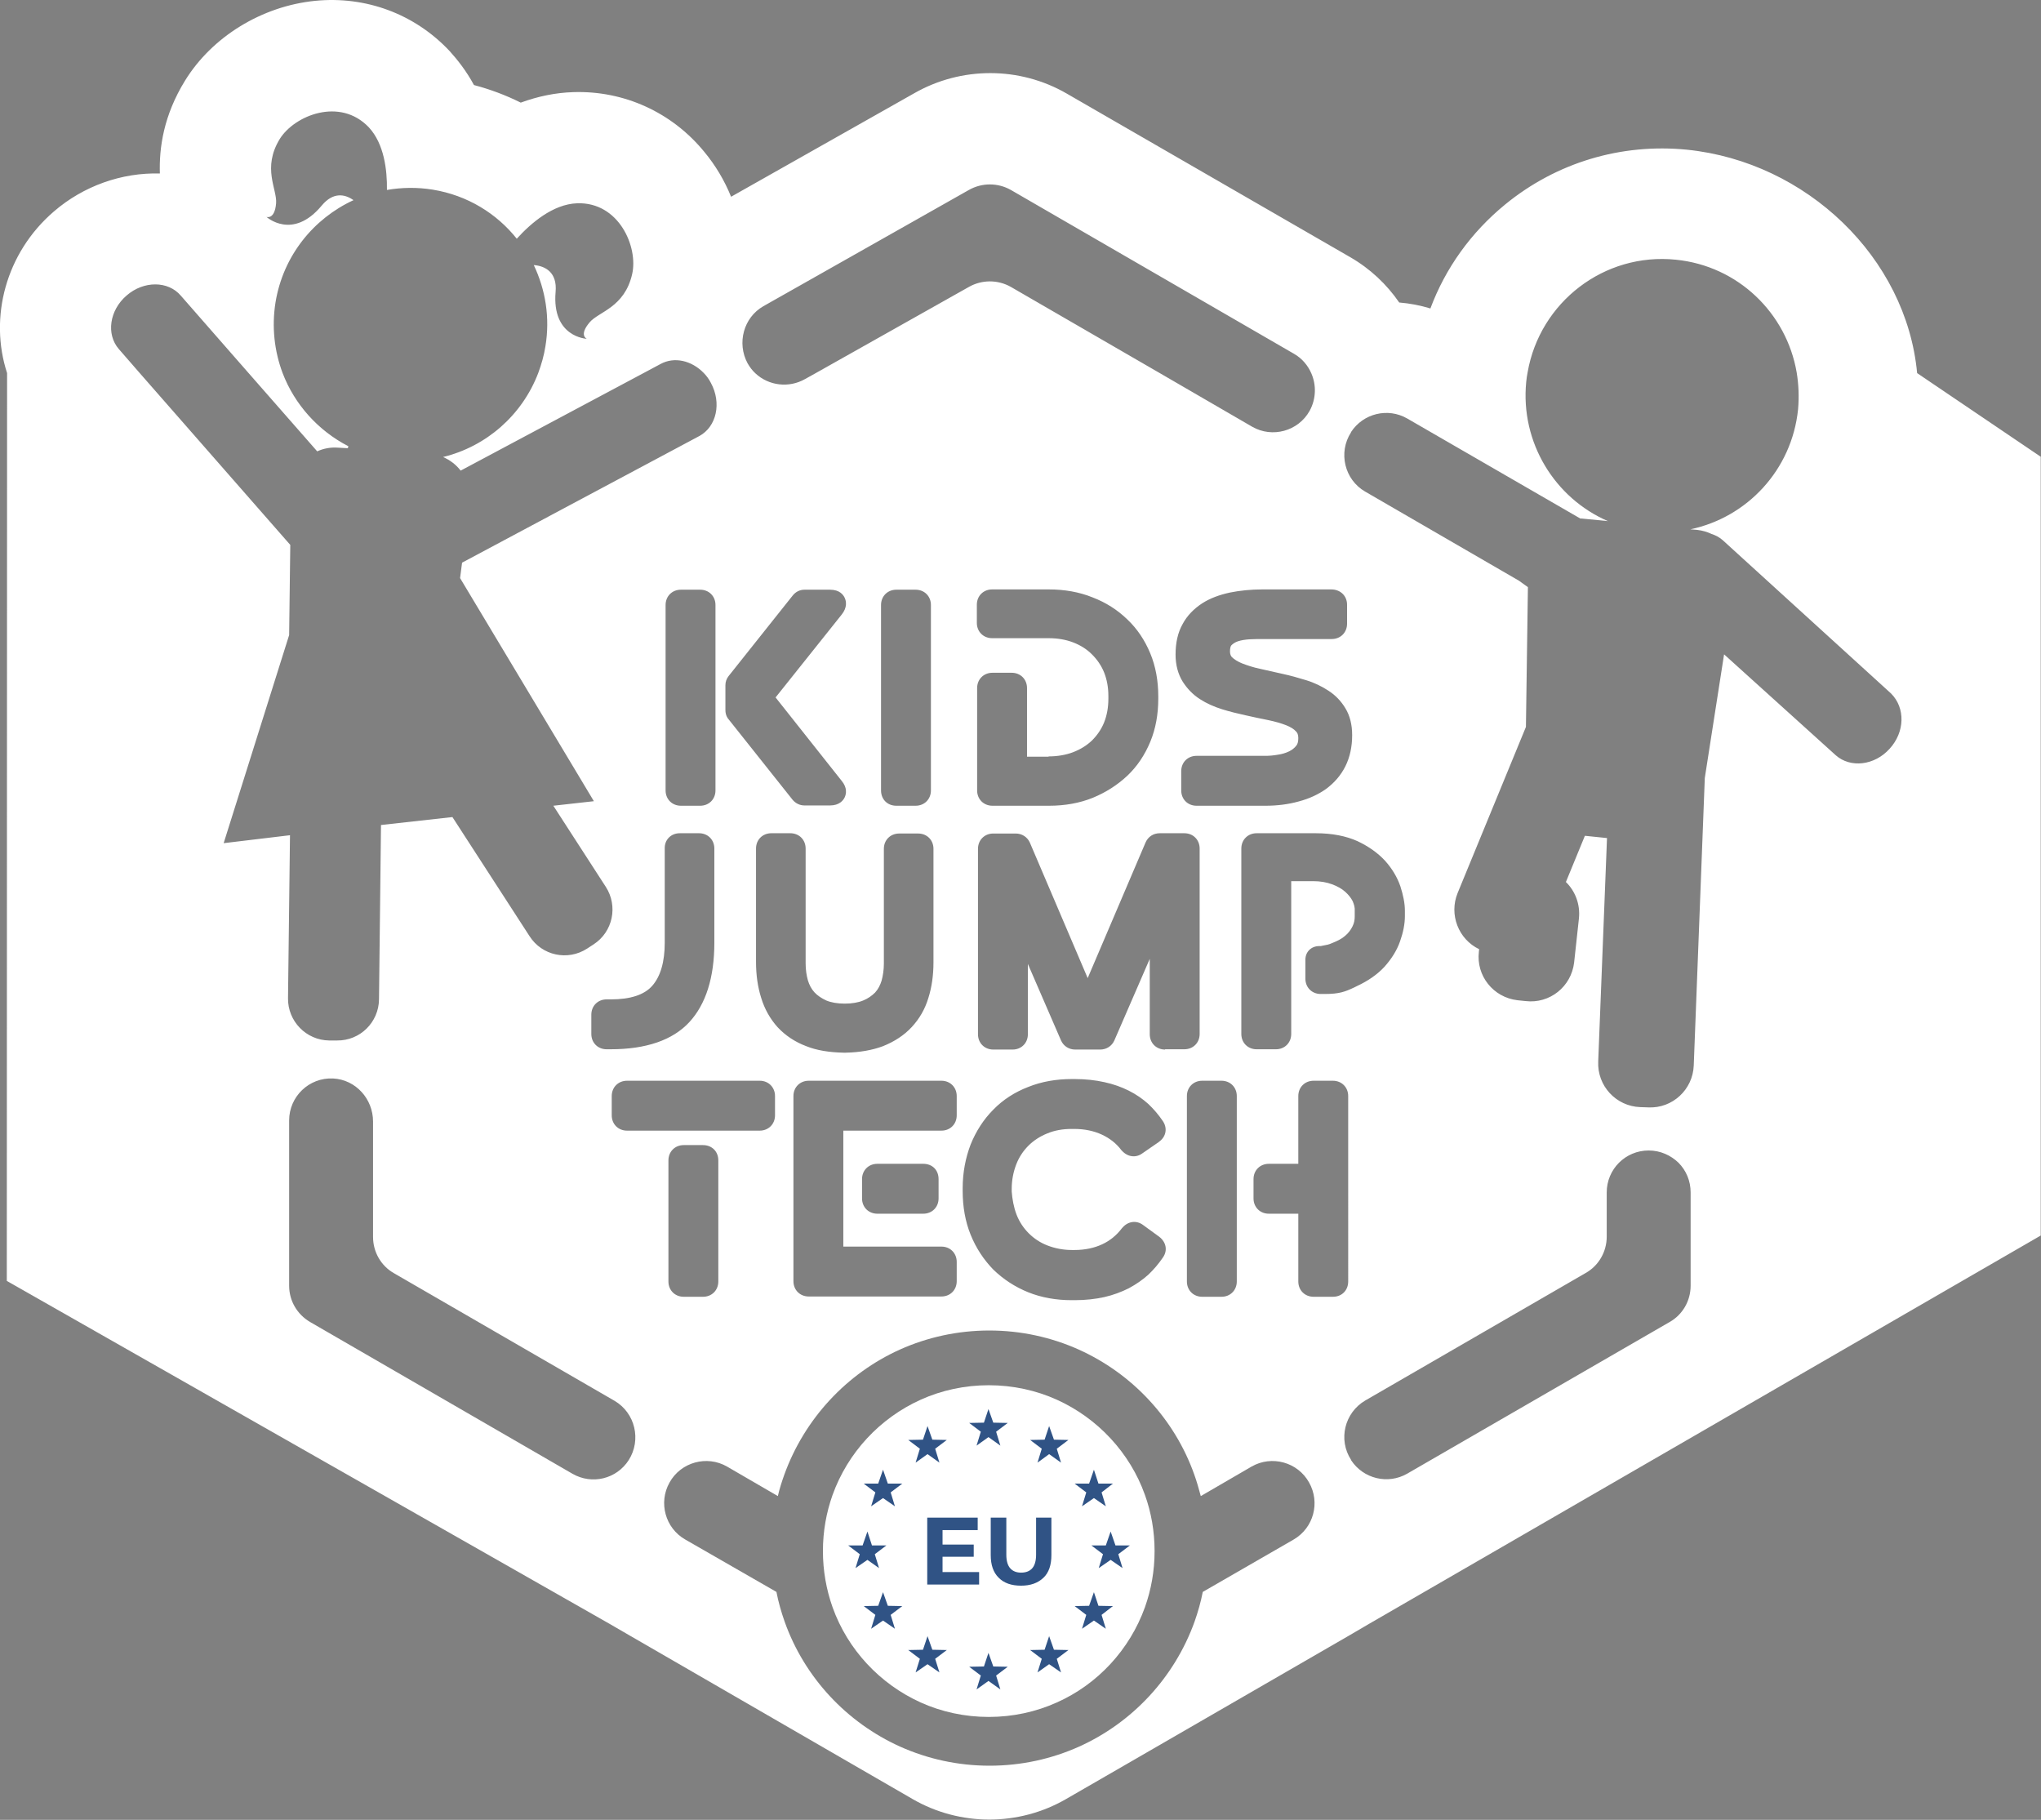 <svg xmlns="http://www.w3.org/2000/svg" xmlns:xlink="http://www.w3.org/1999/xlink" id="Layer_1" x="0px" y="0px" viewBox="0 0 720 641.9" style="enable-background:new 0 0 720 641.9;" xml:space="preserve"><rect x="0" y="0" width="720" height="641.9" fill="#808080" stroke="none"/><style type="text/css">	.st0{fill:#FFFFFF;}	.st1{fill:#305385;}</style><g>	<path class="st0" d="M676.3,131.6L676.3,131.6c-3.8-40.7-39-74.5-81.2-78.8c-23.2-2.3-46,4.5-64.1,19.3  c-12.1,9.9-21.1,22.5-26.4,36.7c-3.6-1.1-7.3-1.8-11-2.1c-4.4-6.4-10.2-11.9-17.3-16L376.3,33c-16.6-9.6-37.2-9.6-53.8-0.1  l-64.6,36.5c-2.3-5.7-5.5-11.1-9.5-15.9c-11.4-13.9-28.3-21.6-46.2-21c-6.3,0.2-12.5,1.5-18.5,3.7c-5.2-2.6-10.8-4.7-16.5-6.2  c-2.7-5-5.8-8.9-8.6-12C146.3,4.9,129-1.5,111.1,0.3C92.3,2.2,74.8,13,65.3,28.4c-7.6,12.3-9.2,23.8-8.9,32.8  c-13.4-0.4-27,4.4-37.4,13.4C2,89.2-3.9,112,2.5,131.6L2.4,451.8l212.7,121l6.9,4l22.5,13l77.5,44.8c8.3,4.8,17.7,7.2,27,7.2  c9.3,0,18.7-2.4,27-7.2l23.4-13.5l76.5-44.2l7-4.1l237-137V161.1L676.3,131.6z M475.2,213.3L475.2,213.3l0,6.7  c0,3.1-2.3,5.4-5.4,5.4h-24.3c-1.4,0-3,0-4.8,0.1c-1.4,0.1-2.8,0.3-4,0.7c-0.9,0.3-1.7,0.8-2.3,1.4c-0.3,0.3-0.5,1.1-0.5,2.2  c0,1.1,0.4,1.7,0.7,2c0.8,0.8,2.1,1.6,3.6,2.2c1.8,0.7,3.9,1.4,6.3,1.9c2.6,0.6,5.3,1.2,8,1.8c2.8,0.6,5.6,1.4,8.2,2.2  c3,0.9,5.6,2.2,7.9,3.7c2.5,1.6,4.5,3.7,6,6.2c1.6,2.6,2.4,5.8,2.4,9.5c0,4.1-0.8,7.8-2.4,11c-1.6,3.2-3.9,5.8-6.7,7.9  c-2.8,2-6,3.5-9.8,4.5c-3.6,1-7.5,1.5-11.7,1.5h-24.3c-3.1,0-5.4-2.3-5.4-5.4V272c0-3.1,2.3-5.4,5.4-5.4h24.3  c1.3,0,2.7-0.1,4.4-0.4c1.4-0.2,2.8-0.6,4-1.2c1-0.5,1.8-1.1,2.5-2c0.5-0.6,0.7-1.5,0.7-2.7c0-1.3-0.4-1.9-0.8-2.3  c-0.8-0.9-2-1.6-3.5-2.2c-1.8-0.7-3.9-1.3-6.3-1.8c-2.6-0.5-5.3-1.1-8-1.7c-2.8-0.6-5.6-1.3-8.2-2.1c-2.9-0.9-5.6-2.1-7.9-3.6  c-2.5-1.6-4.5-3.7-6.1-6.2c-1.6-2.6-2.5-5.8-2.5-9.5c0-4.2,0.8-7.8,2.5-10.8c1.6-3,4-5.4,6.9-7.3c2.8-1.8,6.1-3,9.8-3.8  c3.5-0.7,7.4-1.1,11.4-1.1h24.3C472.9,207.9,475.2,210.2,475.2,213.3z M477.2,317.9c-0.6-1.2-1.5-2.3-2.6-3.3  c-1.2-1.1-2.8-2-4.7-2.7c-1.9-0.7-4.1-1.1-6.7-1.1h-7.7v53.9c0,3.1-2.3,5.4-5.4,5.4h-6.8c-3.1,0-5.4-2.3-5.4-5.4v-65.4  c0-3.1,2.3-5.4,5.4-5.4h20.9c5.8,0,10.7,1,14.7,2.8c4,1.9,7.2,4.2,9.7,6.9c2.5,2.8,4.3,5.8,5.4,9c1,3.1,1.6,6,1.6,8.6v2  c0,2.7-0.6,5.7-1.7,8.8c-1.1,3.2-3,6.2-5.5,9c-2.5,2.7-5.8,5-9.7,6.8l-1,0.5c-3.2,1.5-5.2,2.3-10.4,2.3h-1.4  c-3.1,0-5.4-2.3-5.4-5.4v-6.7c0-2.8,2.1-4.8,4.9-4.8h0.5c2.6-0.5,2.7-0.5,3.9-1c2-0.8,3.6-1.6,4.7-2.6c1.2-1,2-2.1,2.6-3.3  c0.6-1.2,0.8-2.3,0.8-3.5v-2C478,320.2,477.7,319.1,477.2,317.9z M358.6,428.4L358.6,428.4c1,2.6,2.5,4.8,4.3,6.6  c1.8,1.8,4,3.3,6.6,4.3c2.6,1,5.5,1.6,8.6,1.6h1c3.6,0,6.9-0.7,9.7-2c2.8-1.3,5.1-3.2,7-5.7l0.1-0.1c2-2.4,5.1-2.8,7.5-0.9l5.5,4  c2.5,1.9,3.1,4.9,1.3,7.4c-1.5,2.2-3.2,4.2-5.1,6c-2,1.8-4.3,3.4-6.9,4.8c-2.6,1.3-5.5,2.4-8.6,3.1c-3.1,0.7-6.7,1.1-10.5,1.1h-1  c-5.5,0-10.7-0.9-15.4-2.8c-4.7-1.9-8.8-4.6-12.3-8c-3.4-3.5-6.1-7.6-8-12.3c-1.9-4.7-2.8-9.9-2.8-15.4v-1c0-5.5,1-10.7,2.8-15.4  c1.9-4.7,4.6-8.9,8-12.3c3.4-3.5,7.6-6.2,12.3-8c4.7-1.9,9.9-2.8,15.4-2.8h1c3.8,0,7.4,0.4,10.5,1.1c3.2,0.7,6,1.7,8.6,3  c2.6,1.3,4.9,2.9,6.9,4.7c1.9,1.8,3.6,3.8,5.1,6c1.7,2.5,1.2,5.5-1.3,7.3l-0.1,0.1l-5.8,4c-2.3,1.7-5.2,1.3-7.2-0.9l-0.2-0.2  c-1.8-2.4-4.1-4.2-6.9-5.5c-2.8-1.3-6.1-2-9.7-2h-1c-3.1,0-6,0.5-8.6,1.6c-2.5,1-4.8,2.5-6.6,4.3c-1.8,1.8-3.3,4-4.3,6.6  c-1,2.6-1.6,5.5-1.6,8.6v1C357.1,422.9,357.6,425.8,358.6,428.4z M369.9,266.8L369.9,266.8c3.1,0,6.1-0.5,8.7-1.5  c2.6-1,4.8-2.4,6.6-4.1c1.8-1.8,3.3-3.9,4.3-6.4c1-2.5,1.5-5.3,1.5-8.4v-0.9c0-3-0.5-5.8-1.5-8.3c-1-2.5-2.5-4.6-4.3-6.4  c-1.8-1.8-4-3.2-6.6-4.2c-2.6-1-5.5-1.5-8.7-1.5H350c-3.1,0-5.4-2.3-5.4-5.4v-6.4c0-3.1,2.3-5.4,5.4-5.4h20  c5.5,0,10.7,0.9,15.4,2.8c4.7,1.8,8.8,4.4,12.3,7.8c3.5,3.3,6.2,7.4,8.1,12c1.9,4.6,2.8,9.7,2.8,15.1v0.9c0,5.4-0.9,10.5-2.8,15.1  c-1.9,4.6-4.6,8.7-8.1,12c-3.5,3.3-7.6,5.9-12.2,7.8c-4.7,1.9-9.9,2.8-15.4,2.8h-20c-3.1,0-5.4-2.3-5.4-5.4v-36.1  c0-3.1,2.3-5.4,5.4-5.4h6.8c3.1,0,5.4,2.3,5.4,5.4v24.2H369.9z M411,370.2L411,370.2c-3.1,0-5.4-2.3-5.4-5.4v-26.6l-12.5,28.8  c-0.9,2-2.8,3.2-5,3.2h-8.8c-2.2,0-4.1-1.2-5-3.2l-11.7-27v24.8c0,3.1-2.3,5.4-5.4,5.4h-6.8c-3.1,0-5.4-2.3-5.4-5.4v-65.4  c0-3.1,2.3-5.4,5.4-5.4h7.9c2.2,0,4.1,1.2,5,3.2l20.4,47.8l20.4-47.8c0.9-2.1,2.8-3.3,5-3.3h8.7c3.1,0,5.4,2.3,5.4,5.4v65.4  c0,3.1-2.3,5.4-5.4,5.4H411z M418.7,386.6c0-3.1,2.3-5.4,5.4-5.4h6.8c3.1,0,5.4,2.3,5.4,5.4V452c0,3.1-2.3,5.4-5.4,5.4h-6.8  c-3.1,0-5.4-2.3-5.4-5.4V386.6z M269.3,108L269.3,108l72.5-41c4.6-2.6,10.2-2.6,14.8,0l99.9,57.8c2.8,1.6,4.9,4.1,6.1,6.9  c1.8,4.1,1.7,9-0.6,13.2c-4,7.2-13.2,9.7-20.3,5.6l-32.4-18.8l-52.7-30.5c-4.6-2.6-10.2-2.6-14.8,0l-54.2,30.5l-3.6,2  c-5.8,3.3-12.9,2.3-17.5-2c-1.1-1-2-2.2-2.8-3.6C259.9,121,262.3,112,269.3,108z M297.5,398.8v40.9h34.6c3.1,0,5.4,2.3,5.4,5.4v6.8  c0,3.1-2.3,5.4-5.4,5.4h-46.8c-3.1,0-5.4-2.3-5.4-5.4v-57.9c0-0.1,0-0.2,0-0.3c0-0.1,0-0.2,0-0.3v-6.8c0-3.1,2.3-5.4,5.4-5.4h46.8  c3.1,0,5.4,2.3,5.4,5.4v6.8c0,3.1-2.3,5.4-5.4,5.4H297.5z M331.1,415.9v6.8c0,3.1-2.3,5.4-5.4,5.4h-16.2c-3.1,0-5.4-2.3-5.4-5.4  v-6.8c0-3.1,2.3-5.4,5.4-5.4h16.2C328.9,410.5,331.1,412.7,331.1,415.9z M221.2,398.8c-3.1,0-5.4-2.3-5.4-5.4v-6.8  c0-3.1,2.3-5.4,5.4-5.4H268c3.1,0,5.4,2.3,5.4,5.4v6.8c0,3.1-2.3,5.4-5.4,5.4H221.2z M253.4,409.3V452c0,3.1-2.3,5.4-5.4,5.4h-6.8  c-3.1,0-5.4-2.3-5.4-5.4v-42.7c0-3.1,2.3-5.4,5.4-5.4h6.8C251.1,403.9,253.4,406.1,253.4,409.3z M239.8,293.9L239.8,293.9l6.8,0  c3.1,0,5.4,2.3,5.4,5.4v33.2c0,12.3-3,21.7-8.8,28c-5.9,6.4-15.3,9.6-27.8,9.6H214c-3.1,0-5.4-2.3-5.4-5.4v-6.8  c0-3.1,2.3-5.4,5.4-5.4h1.5c6.9,0,11.8-1.6,14.6-4.8c2.9-3.3,4.4-8.4,4.4-15.2v-33.2C234.4,296.2,236.7,293.9,239.8,293.9z   M234.8,278.8v-65.4c0-3.1,2.3-5.4,5.4-5.4h6.8c3.1,0,5.4,2.3,5.4,5.4v65.4c0,3.1-2.3,5.4-5.4,5.4h-6.8  C237.1,284.2,234.8,281.9,234.8,278.8z M268.5,351.9L268.5,351.9c-1.2-3.8-1.8-8-1.8-12.6v-40c0-3.1,2.3-5.4,5.4-5.4h6.7  c3.1,0,5.4,2.3,5.4,5.4v40.5c0,2.2,0.3,4.2,0.8,6c0.5,1.6,1.2,3,2.3,4.2c1.1,1.2,2.5,2.1,4.2,2.9c1.7,0.7,3.9,1.1,6.5,1.1  c2.6,0,4.8-0.4,6.5-1.1c1.7-0.7,3.1-1.7,4.2-2.8c1.1-1.2,1.8-2.6,2.3-4.2c0.5-1.8,0.8-3.9,0.8-6v-40.5c0-3.1,2.3-5.4,5.4-5.4h6.7  c3.1,0,5.4,2.3,5.4,5.4v40c0,4.6-0.6,8.8-1.8,12.6c-1.2,4-3.2,7.4-5.9,10.3c-2.7,2.9-6.1,5.1-10.1,6.7c-3.7,1.4-8.2,2.2-13.2,2.3  h-0.7c-5-0.1-9.5-0.8-13.2-2.3c-4-1.5-7.4-3.8-10.1-6.7C271.7,359.4,269.7,355.9,268.5,351.9z M310.8,278.8v-65.4  c0-3.1,2.3-5.4,5.4-5.4h6.8c3.1,0,5.4,2.3,5.4,5.4v65.4c0,3.1-2.3,5.4-5.4,5.4h-6.8C313,284.2,310.8,281.9,310.8,278.8z   M255.9,241.7c0-1.2,0.4-2.3,1.1-3.2l22.6-28.4c1.1-1.4,2.6-2.1,4.2-2.1h9c3.4,0,4.7,1.8,5.2,2.9c0.5,1.1,1,3.3-1.1,5.9L273.6,246  l23.3,29.4c2.1,2.5,1.6,4.7,1.1,5.8c-0.5,1.1-1.9,2.9-5.2,2.9h-9c-1.6,0-3.1-0.7-4.2-2l-22.9-28.8c-0.6-0.9-0.8-1.9-0.8-2.9V241.7z   M78.9,297.4L102,224l0.4-31.8l-53.1-60.6l-7.4-8.5c-4.5-5.2-3.3-13.7,2.8-18.9c6-5.2,14.6-5.2,19.1,0.1l23.9,27.3l24.2,27.6  c2.2-1,4.7-1.5,7.3-1.3l3.5,0.2l0.2-0.7c-10.7-5.5-19-14.8-23.2-25.8c-2.9-7.7-3.9-16.3-2.5-25c2.7-16.4,13.4-29.5,27.5-36  c-3.1-2.2-7.2-2.9-11.2,1.9c-10.3,12.4-19.5,4-19.5,4s2.9,1.1,3.4-4.8c0.4-5-5-12.4,1.3-22.7c5.2-8.3,21.2-14.8,31.4-4.1  c5.4,5.8,6.5,15,6.4,22.1c5.2-0.9,10.7-1,16.2-0.1c12.2,2,22.5,8.4,29.6,17.3c4.9-5.4,12.7-12.2,21.3-12.5  c14.8-0.5,21.6,15.5,19.4,25c-2.7,11.8-11.8,13.2-15,17c-3.9,4.6-1,5.8-1,5.8s-12.4-0.5-11-16.6c0.6-6.8-3.6-9.1-7.7-9.4  c4.1,8.6,5.8,18.5,4.1,28.7c-0.5,3.2-1.4,6.3-2.5,9.3c-5.7,15-18.4,26-33.6,29.7c2.5,1.1,4.6,2.7,6.2,4.8l64.7-34.5l5.8-3.1  c4.9-2.7,11-1.2,15.2,3.1c1,1,1.9,2.2,2.6,3.6c3.8,7,2,15.4-4.1,18.7l-83.2,44.4c-0.2,0.1-0.4,0.2-0.5,0.3l-0.7,5.4l47.2,78.7  l-14.3,1.6l18.5,28.6c4.4,6.8,2.5,15.9-4.3,20.3l-2.3,1.5c-6.8,4.4-15.9,2.5-20.3-4.4l-27.2-42l-25.2,2.8l-0.7,61.5  c-0.1,8.1-6.7,14.6-14.8,14.5l-2.8,0c-8.1-0.1-14.6-6.8-14.5-14.9l0.7-57.5L78.9,297.4z M221.8,515L221.8,515  c-4.3,6.7-13,8.8-19.9,4.8l-92.5-53.5c-4.6-2.7-7.4-7.5-7.4-12.8v-58.3c0-8.4,7-15.2,15.5-14.8c8,0.4,14.1,7.2,14.1,15.2v40.7  c0,5.3,2.8,10.2,7.4,12.8l77.8,45C224.1,498.4,226.3,507.9,221.8,515z M456.4,543L456.4,543l-32.1,18.5c-0.7,3.6-1.7,7.1-2.9,10.5  c-7.1,19.7-21.9,35.6-40.8,44.1c-9.6,4.3-20.3,6.7-31.5,6.7c-11.2,0-21.9-2.4-31.5-6.7c-18.9-8.5-33.8-24.4-40.8-44.1  c-1.2-3.4-2.2-6.9-2.9-10.5L241.7,543c-7-4-9.5-13-5.5-20.1c4-7.2,13.2-9.7,20.3-5.6l17.9,10.4c0.6-2.6,1.4-5.1,2.3-7.6  c7.1-19.6,21.9-35.6,40.8-44.1c9.6-4.3,20.3-6.7,31.5-6.7c11.2,0,21.9,2.4,31.5,6.7c18.9,8.5,33.8,24.4,40.8,44.1  c0.9,2.5,1.6,5,2.3,7.6l17.9-10.4c7.1-4.1,16.3-1.6,20.3,5.6C465.8,530,463.4,538.9,456.4,543z M470.2,457.4h-6.8  c-3.1,0-5.4-2.3-5.4-5.4v-23.9h-10.4c-3.1,0-5.4-2.3-5.4-5.4v-6.8c0-3.1,2.3-5.4,5.4-5.4H458v-23.9c0-3.1,2.3-5.4,5.4-5.4h6.8  c3.1,0,5.4,2.3,5.4,5.4V452C475.6,455.1,473.4,457.4,470.2,457.4z M596.4,453.5L596.4,453.5c0,5.3-2.8,10.2-7.4,12.8l-92.6,53.5  c-6.8,3.9-15.5,1.8-19.8-4.8l0-0.1c-4.6-7.1-2.3-16.6,5-20.9l77.8-45c4.6-2.6,7.4-7.5,7.4-12.8v-15.6c0-8.2,6.6-14.8,14.8-14.8  c4.1,0,7.8,1.7,10.5,4.3c2.7,2.7,4.3,6.4,4.3,10.5V453.5z M666.6,264.1L666.6,264.1c-5.3,5.9-13.8,6.9-19,2.3l-39.4-35.6l-6.8,43.6  l-3.9,101.4c-0.3,8.5-7.5,15.2-16,14.8l-2.9-0.1c-8.5-0.3-15.2-7.5-14.8-16.1l3.1-78.8l-7.8-0.8l-6.7,16.3  c3.3,3.2,5.1,7.9,4.6,12.8l-1.7,15.6c-1,8.5-8.6,14.6-17.1,13.6l-2.9-0.3c-8.5-1-14.6-8.6-13.6-17.1l0.1-0.9  c-7.3-3.5-10.7-12.2-7.6-19.8l24.1-58.6l0.7-49.3l-3.2-2.3l-54.2-31.4c-7.3-4.2-9.6-13.8-5-20.9l0-0.1c4.3-6.6,13-8.7,19.8-4.8  l61.1,35.3c0.1,0,0.1,0,0.2,0c0.1,0,0.2,0,0.3,0l9.2,0.9c-18.7-8.1-30.9-27.7-28.8-49.1c0.1-1.2,0.3-2.3,0.5-3.4  c4.3-24.7,27-42.3,52.3-39.7c22,2.2,39,18.9,42.6,39.7c0.7,4.2,0.9,8.6,0.5,13.1c-2.2,21.4-18,38.1-38,42.3l2.4,0.2  c1.8,0.2,3.5,0.7,5,1.4c1.5,0.5,2.9,1.2,4.1,2.3l59.3,54C672.2,249.7,672,258.2,666.6,264.1z"></path>	<path class="st0" d="M407.3,547.1c0,7-1.2,13.6-3.4,19.8c-5.4,15-16.7,27.2-31.1,33.6c-7.3,3.3-15.5,5.1-24,5.1s-16.7-1.8-24-5.1  c-14.4-6.5-25.8-18.7-31.1-33.6c-2.2-6.2-3.4-12.9-3.4-19.8c0-7,1.2-13.6,3.4-19.8c5.4-15,16.7-27.1,31.1-33.6  c7.3-3.3,15.5-5.1,24-5.1s16.7,1.8,24,5.1c14.4,6.5,25.8,18.7,31.1,33.6C406.1,533.4,407.3,540.1,407.3,547.1z"></path>	<g>		<polygon class="st1" points="348.7,497 350.4,501.8 355.5,501.9 351.4,505 352.9,509.9 348.7,506.9 344.5,509.9 346,505    341.9,501.9 347.1,501.8   "></polygon>		<polygon class="st1" points="306,540.2 307.6,545.1 312.7,545.1 308.6,548.2 310.1,553.1 306,550.2 301.8,553.1 303.3,548.2    299.2,545.1 304.3,545.1   "></polygon>		<polygon class="st1" points="311.5,518.4 313.2,523.3 318.3,523.3 314.2,526.4 315.7,531.3 311.5,528.4 307.3,531.3 308.8,526.4    304.7,523.3 309.8,523.3   "></polygon>		<polygon class="st1" points="327.2,503 328.9,507.8 334,507.9 329.9,511 331.4,515.9 327.2,512.9 323,515.9 324.5,511    320.4,507.9 325.6,507.8   "></polygon>		<polygon class="st1" points="385.9,518.4 384.2,523.3 379.1,523.3 383.2,526.4 381.7,531.3 385.9,528.4 390.1,531.3 388.6,526.4    392.6,523.3 387.5,523.3   "></polygon>		<polygon class="st1" points="311.5,561.6 313.2,566.4 318.3,566.5 314.2,569.6 315.7,574.5 311.5,571.6 307.3,574.5 308.8,569.6    304.7,566.5 309.8,566.4   "></polygon>		<polygon class="st1" points="385.9,561.6 384.2,566.4 379.1,566.5 383.2,569.6 381.7,574.5 385.9,571.6 390.1,574.5 388.6,569.6    392.6,566.5 387.5,566.4   "></polygon>		<polygon class="st1" points="370.1,503 368.5,507.8 363.4,507.9 367.5,511 366,515.9 370.1,512.9 374.3,515.9 372.8,511    376.9,507.9 371.8,507.8   "></polygon>		<polygon class="st1" points="327.2,577.1 328.9,581.9 334,582 329.9,585.1 331.4,589.9 327.2,587 323,589.9 324.5,585.1    320.4,582 325.6,581.9   "></polygon>		<polygon class="st1" points="370.1,577.1 368.5,581.9 363.4,582 367.5,585.1 366,589.9 370.1,587 374.3,589.9 372.8,585.1    376.9,582 371.8,581.9   "></polygon>		<polygon class="st1" points="391.8,540.2 393.5,545.1 398.6,545.1 394.5,548.2 396,553.1 391.8,550.2 387.6,553.1 389.1,548.2    385,545.1 390.1,545.1   "></polygon>		<polygon class="st1" points="348.7,583 350.4,587.8 355.5,587.9 351.4,591 352.9,595.9 348.7,592.9 344.5,595.9 346,591    341.9,587.9 347.1,587.8   "></polygon>	</g>	<g>		<path class="st1" d="M332.5,554.5h12.9v4.4h-18.3v-23.6h17.8v4.4h-12.4V554.5z M332.1,544.8h11.4v4.3h-11.4V544.8z"></path>		<path class="st1" d="M360.2,559.3c-3.4,0-6-0.9-7.9-2.8c-1.9-1.9-2.8-4.5-2.8-8v-13.2h5.5v13.1c0,2.2,0.5,3.8,1.4,4.8   c0.9,1,2.2,1.5,3.8,1.5c1.7,0,3-0.5,3.9-1.5c0.9-1,1.4-2.6,1.4-4.8v-13.1h5.4v13.2c0,3.5-0.9,6.2-2.8,8   C366.1,558.4,363.5,559.3,360.2,559.3z"></path>	</g></g></svg>